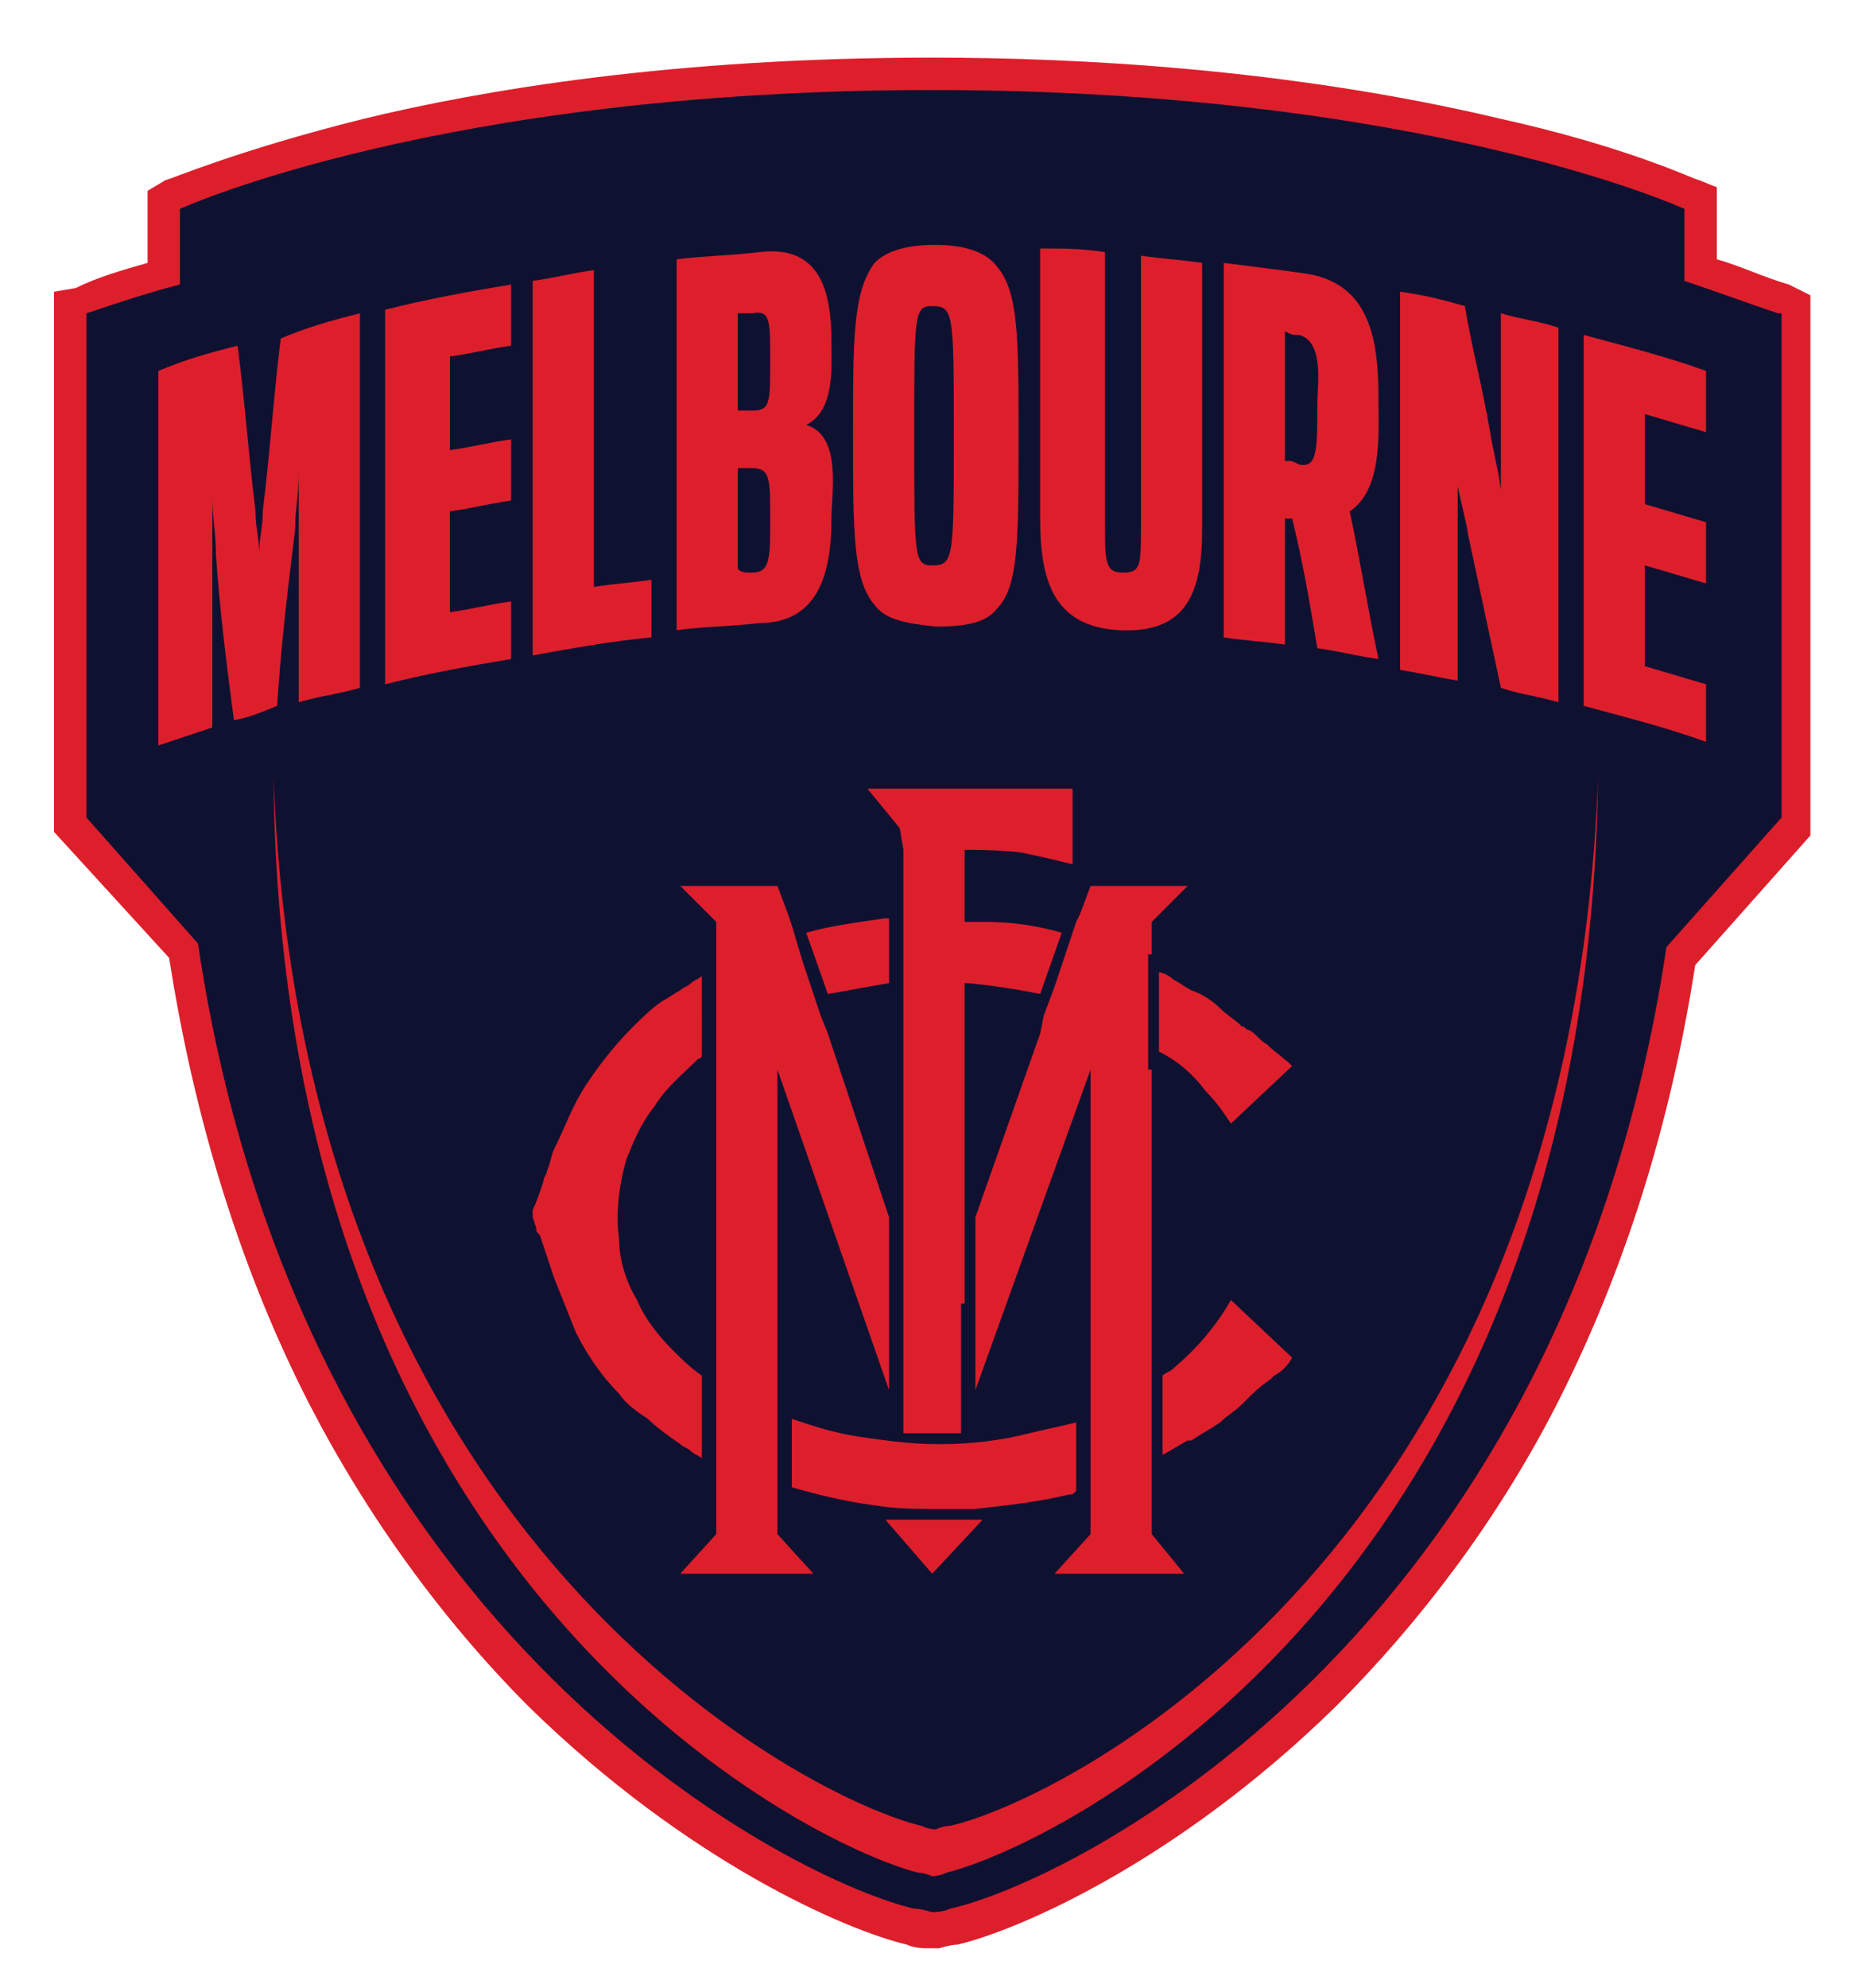 <?xml version="1.0" encoding="utf-8"?>
<!-- Generator: Adobe Illustrator 26.1.0, SVG Export Plug-In . SVG Version: 6.00 Build 0)  -->
<svg version="1.1" id="Layer_1" xmlns="http://www.w3.org/2000/svg" xmlns:xlink="http://www.w3.org/1999/xlink" x="0px" y="0px"
	 viewBox="0 0 51.4 55.2" style="enable-background:new 0 0 51.4 55.2;" xml:space="preserve">
<style type="text/css">
	.st0{fill:#DD1F2C;}
	.st1{fill:#0F1131;}
</style>
<path class="st0" d="M49.7,7.9c-0.7-0.2-1.3-0.5-2-0.7v-2L47.2,5c-0.1,0-1.9-0.9-5.5-1.7c-5.9-1.4-11.8-1.7-15.8-1.7
	c-7.2,0-12.5,0.9-15.8,1.7C6.5,4.2,4.7,5,4.6,5L4.1,5.3v2c-0.7,0.2-1.4,0.4-2,0.7L1.5,8.1v15l3.2,3.5c0.7,4.5,2,8.7,3.9,12.4
	c1.6,3.1,3.7,6,6.1,8.4c4.4,4.3,8.8,6.2,10.5,6.6c0.2,0.1,0.5,0.1,0.5,0.1l0.2,0l0.2,0c0,0,0.3-0.1,0.5-0.1
	c1.7-0.4,6.1-2.3,10.5-6.6c2.4-2.4,4.5-5.2,6.1-8.3c1.9-3.7,3.2-7.8,3.9-12.3l3.2-3.6v-15L49.7,7.9z"/>
<path class="st0" d="M44.4,21.6C44.3,21.6,44.3,21.6,44.4,21.6c-0.8,21.5-14.9,28.4-18,29.1c-0.2,0-0.4,0.1-0.4,0.1s-0.2,0-0.4-0.1
	c-3-0.7-17.2-7.7-18-29.1c0,0,0,0,0,0C7.8,44,22.4,51.2,25.5,52c0.2,0,0.4,0.1,0.4,0.1s0.2,0,0.4-0.1C29.5,51.2,44.1,44,44.4,21.6"
	/>
<path class="st1" d="M49.4,8.7c-0.9-0.3-1.7-0.6-2.6-0.9V5.8c0,0-7.2-3.3-20.9-3.3S5,5.8,5,5.8v2.1C4.2,8.1,3.3,8.4,2.4,8.7v14
	l3.1,3.5C8.4,45.7,22.3,52.3,25.4,53c0.2,0,0.5,0.1,0.5,0.1s0.3,0,0.5-0.1c3.2-0.7,17-7.3,19.9-26.7l3.2-3.6V8.7z"/>
<path class="st0" d="M44.4,21.6C44.3,21.6,44.3,21.6,44.4,21.6c-0.8,21.5-14.9,28.4-18,29.1c-0.2,0-0.4,0.1-0.4,0.1s-0.2,0-0.4-0.1
	c-3-0.7-17.2-7.7-18-29.1c0,0,0,0,0,0C7.8,44,22.4,51.2,25.5,52c0.2,0,0.4,0.1,0.4,0.1s0.2,0,0.4-0.1C29.5,51.2,44.1,44,44.4,21.6"
	/>
<path class="st0" d="M4.4,10.3C5.1,10,5.8,9.8,6.6,9.6c0.2,1.5,0.3,3,0.5,4.6c0,0.5,0.1,0.7,0.1,1.2c0-0.5,0.1-0.7,0.1-1.2
	c0.2-1.6,0.3-3.2,0.5-4.8C8.5,9.1,9.2,8.9,10,8.7v10.4c-0.7,0.2-1,0.2-1.7,0.4v-6.4c0,0.7-0.1,1-0.1,1.6c-0.2,1.6-0.4,3.3-0.5,4.9
	C7.2,19.8,7,19.9,6.5,20c-0.2-1.5-0.4-3.1-0.5-4.6c0-0.6-0.1-1-0.1-1.6v6.4c-0.6,0.2-0.9,0.3-1.5,0.5V10.3z"/>
<path class="st0" d="M10.7,8.6c1.2-0.3,2.3-0.5,3.5-0.7v1.7c-0.7,0.1-1,0.2-1.7,0.3v2.6c0.7-0.1,1-0.2,1.7-0.3v1.7
	c-0.7,0.1-1,0.2-1.7,0.3V17c0.7-0.1,1-0.2,1.7-0.3v1.6c-1.2,0.2-2.3,0.4-3.5,0.7V8.6z"/>
<path class="st0" d="M14.8,7.8c0.7-0.1,1-0.2,1.7-0.3v8.8c0.6-0.1,0.9-0.1,1.6-0.2v1.6c-1.1,0.1-2.2,0.3-3.3,0.5V7.8z"/>
<path class="st0" d="M20.9,15.9c0.5,0,0.5-0.4,0.5-1.5c0-1.1,0-1.4-0.5-1.4c-0.2,0-0.3,0-0.4,0v2.8C20.6,15.9,20.7,15.9,20.9,15.9
	 M20.9,11.4c0.5,0,0.5-0.2,0.5-1.4c0-1.1,0-1.4-0.5-1.3c-0.2,0-0.2,0-0.4,0v2.7C20.6,11.4,20.7,11.4,20.9,11.4 M18.8,7.2
	c0.8-0.1,1.5-0.1,2.3-0.2c1.7-0.2,2,1.1,2,2.5c0,0.7,0.1,1.9-0.7,2.3c1,0.3,0.7,1.9,0.7,2.6c0,1.4-0.3,2.9-2,2.9
	c-0.8,0.1-1.6,0.1-2.3,0.2V7.2z"/>
<path class="st0" d="M28.9,14.4V6.9c0.7,0,1.1,0,1.8,0.1v7.5c0,1.1,0,1.4,0.5,1.4c0.5,0,0.5-0.2,0.5-1.3V7.1c0.7,0.1,1,0.1,1.7,0.2
	v7.4c0,1.7-0.4,2.9-2.3,2.8C29.2,17.4,28.9,16,28.9,14.4"/>
<path class="st0" d="M36.1,12.9c0.5,0.1,0.5-0.4,0.5-1.7c0-0.5,0.2-1.7-0.5-1.9c-0.2,0-0.2,0-0.4-0.1v3.6
	C35.9,12.8,35.9,12.8,36.1,12.9 M34,7.3c0.8,0.1,1.6,0.2,2.3,0.3c1.9,0.3,2,2.1,2,3.6c0,0.9,0.1,2.4-0.8,3c0.3,1.4,0.5,2.7,0.8,4.1
	c-0.7-0.1-1-0.2-1.7-0.3c-0.2-1.2-0.4-2.4-0.7-3.6c-0.1,0-0.1,0-0.2,0v3.5c-0.7-0.1-1-0.1-1.7-0.2V7.3"/>
<path class="st0" d="M38.9,8.1c0.7,0.1,1.1,0.2,1.8,0.4c0.2,1.2,0.5,2.3,0.7,3.5c0.1,0.6,0.2,0.9,0.3,1.6V8.7c0.7,0.2,1,0.2,1.6,0.4
	v10.4c-0.7-0.2-1-0.2-1.6-0.4c-0.3-1.4-0.6-2.8-0.9-4.2c-0.1-0.6-0.2-0.9-0.3-1.4v5.4c-0.6-0.1-1-0.2-1.6-0.3V8.1z"/>
<path class="st0" d="M44,9.3c1.1,0.3,2.3,0.6,3.4,1V12c-0.7-0.2-1-0.3-1.7-0.5V14c0.7,0.2,1,0.3,1.7,0.5v1.7c-0.7-0.2-1-0.3-1.7-0.5
	v2.8c0.7,0.2,1,0.3,1.7,0.5v1.6c-1.1-0.4-2.3-0.7-3.4-1V9.3z"/>
<path class="st0" d="M26.5,12.1c0-3.4,0-3.6-0.6-3.6c-0.5,0-0.5,0.2-0.5,3.6c0,3.4,0,3.6,0.5,3.6C26.5,15.7,26.5,15.5,26.5,12.1
	 M24.3,16.8c-0.6-0.7-0.6-2-0.6-4.8c0-2.6,0-3.9,0.6-4.7C24.6,7,25.1,6.8,26,6.8c0.8,0,1.4,0.2,1.7,0.6c0.6,0.7,0.6,2,0.6,4.7
	c0,2.9,0,4.2-0.6,4.8c-0.3,0.4-0.9,0.5-1.7,0.5C25.1,17.3,24.6,17.2,24.3,16.8"/>
<polygon class="st0" points="22.8,28.2 22.8,28.2 22.3,26.7 "/>
<polygon class="st0" points="29,28.2 29,28.2 29.3,27.4 "/>
<polygon class="st0" points="21.6,29.7 24.7,38.6 24.7,33.8 23,28.7 23,28.7 22.8,28.2 22.8,28.2 22.3,26.7 22,25.7 22,25.7 
	21.9,25.4 21.6,24.6 18.9,24.6 19.9,25.6 19.9,29.5 19.9,29.7 19.9,42.6 18.9,43.7 22.6,43.7 21.6,42.6 "/>
<g>
	<path class="st0" d="M19.5,27.1c-0.1,0.1-0.2,0.1-0.3,0.2c-0.1,0.1-0.2,0.1-0.3,0.2c-0.2,0.1-0.3,0.2-0.5,0.3
		c-0.3,0.2-0.6,0.5-0.8,0.7c-0.5,0.5-0.9,1-1.3,1.6c-0.4,0.6-0.6,1.2-0.9,1.8c-0.1,0.2-0.1,0.4-0.2,0.6c0,0.1-0.1,0.2-0.1,0.3
		c-0.1,0.3-0.2,0.6-0.3,0.8c0,0,0,0,0,0c0,0,0,0,0,0.1c0,0,0,0,0,0.1c0,0,0,0,0,0l0.1,0.3c0,0.1,0,0.1,0.1,0.2l0.4,1.2
		c0.2,0.5,0.4,1,0.6,1.5c0.3,0.6,0.7,1.2,1.2,1.7c0.2,0.3,0.5,0.5,0.8,0.7c0.2,0.2,0.6,0.5,0.9,0.7c0.1,0.1,0.2,0.1,0.3,0.2
		c0.1,0.1,0.2,0.1,0.3,0.2l0,0v-2.3c-0.3-0.2-0.6-0.5-0.8-0.7c-0.4-0.4-0.8-0.9-1-1.4c-0.3-0.5-0.5-1.1-0.5-1.7
		c-0.1-0.7,0-1.5,0.2-2.2c0.2-0.5,0.4-1,0.8-1.5c0.3-0.5,0.8-0.9,1.2-1.3c0,0,0.1,0,0.1-0.1L19.5,27.1L19.5,27.1z"/>
	<path class="st0" d="M28.6,39.8c-0.8,0.2-1.6,0.3-2.4,0.3c-0.1,0-0.1,0-0.2,0c-0.7,0-1.4-0.1-2.1-0.2c-0.7-0.1-1.3-0.3-1.9-0.5v1.9
		c0.7,0.2,1.5,0.4,2.3,0.5c0.6,0.1,1.1,0.1,1.7,0.1c0.4,0,0.7,0,1.1,0c0.9-0.1,1.8-0.2,2.6-0.4c0.1,0,0.1,0,0.2-0.1v-1.9
		C29.5,39.6,29,39.7,28.6,39.8"/>
	<path class="st0" d="M24.7,27.3v-1.8c0,0-0.1,0-0.1,0c-0.7,0.1-1.5,0.2-2.2,0.4l0.6,1.7C23.6,27.5,24.1,27.4,24.7,27.3"/>
</g>
<polygon class="st0" points="32,29.7 31.9,29.7 31.9,26.5 32,26.5 32,25.6 33,24.6 30.3,24.6 30,25.4 30,25.4 29.9,25.6 29.9,25.6 
	29.3,27.4 29,28.2 28.9,28.7 27.1,33.8 27.1,38.6 27.1,38.6 30.3,29.7 30.3,38.5 30.3,38.5 30.3,41.7 30.3,41.7 30.3,42.6 
	29.3,43.7 32.9,43.7 32,42.6 "/>
<g>
	<path class="st0" d="M33.5,30.3c0.3,0.3,0.5,0.6,0.7,0.9l0,0l1.7-1.6l0,0c-0.2-0.2-0.5-0.4-0.7-0.6c-0.2-0.1-0.3-0.3-0.5-0.4
		c-0.1,0-0.1-0.1-0.2-0.1c-0.2-0.2-0.4-0.3-0.6-0.5c-0.2-0.2-0.5-0.4-0.8-0.5c-0.2-0.1-0.3-0.2-0.5-0.3c-0.1-0.1-0.3-0.2-0.4-0.2
		l0,0l0,0v2.2C32.8,29.5,33.2,29.9,33.5,30.3"/>
	<path class="st0" d="M34.2,36.1c-0.4,0.7-0.9,1.3-1.6,1.9c-0.1,0.1-0.2,0.1-0.3,0.2v2.2c0,0,0,0,0,0l0,0c0.2-0.1,0.5-0.3,0.7-0.4
		l0.1,0c0.3-0.2,0.5-0.3,0.8-0.5c0.2-0.2,0.4-0.3,0.6-0.5c0,0,0.1-0.1,0.1-0.1c0.2-0.2,0.4-0.4,0.7-0.6l0.1-0.1
		c0.2-0.1,0.4-0.3,0.5-0.5l0,0L34.2,36.1L34.2,36.1z"/>
	<path class="st0" d="M26.8,36.2v-8.9c0.2,0,1.1,0.1,2.1,0.3l0.6-1.7c-0.7-0.2-1.4-0.3-2.1-0.3c-0.2,0-0.4,0-0.6,0l0-2
		c0.2,0,1.3,0,1.7,0.1c0.5,0.1,1.3,0.3,1.3,0.3l0,0l0-2.1h-5.7l0.9,1.1l0.1,0.6v16.2l0,0c0.3,0,0.5,0,0.8,0s0.5,0,0.8,0l0,0v-0.4
		V36.2z"/>
</g>
<polygon class="st0" points="25.9,43.7 27.3,42.2 24.6,42.2 "/>
</svg>
